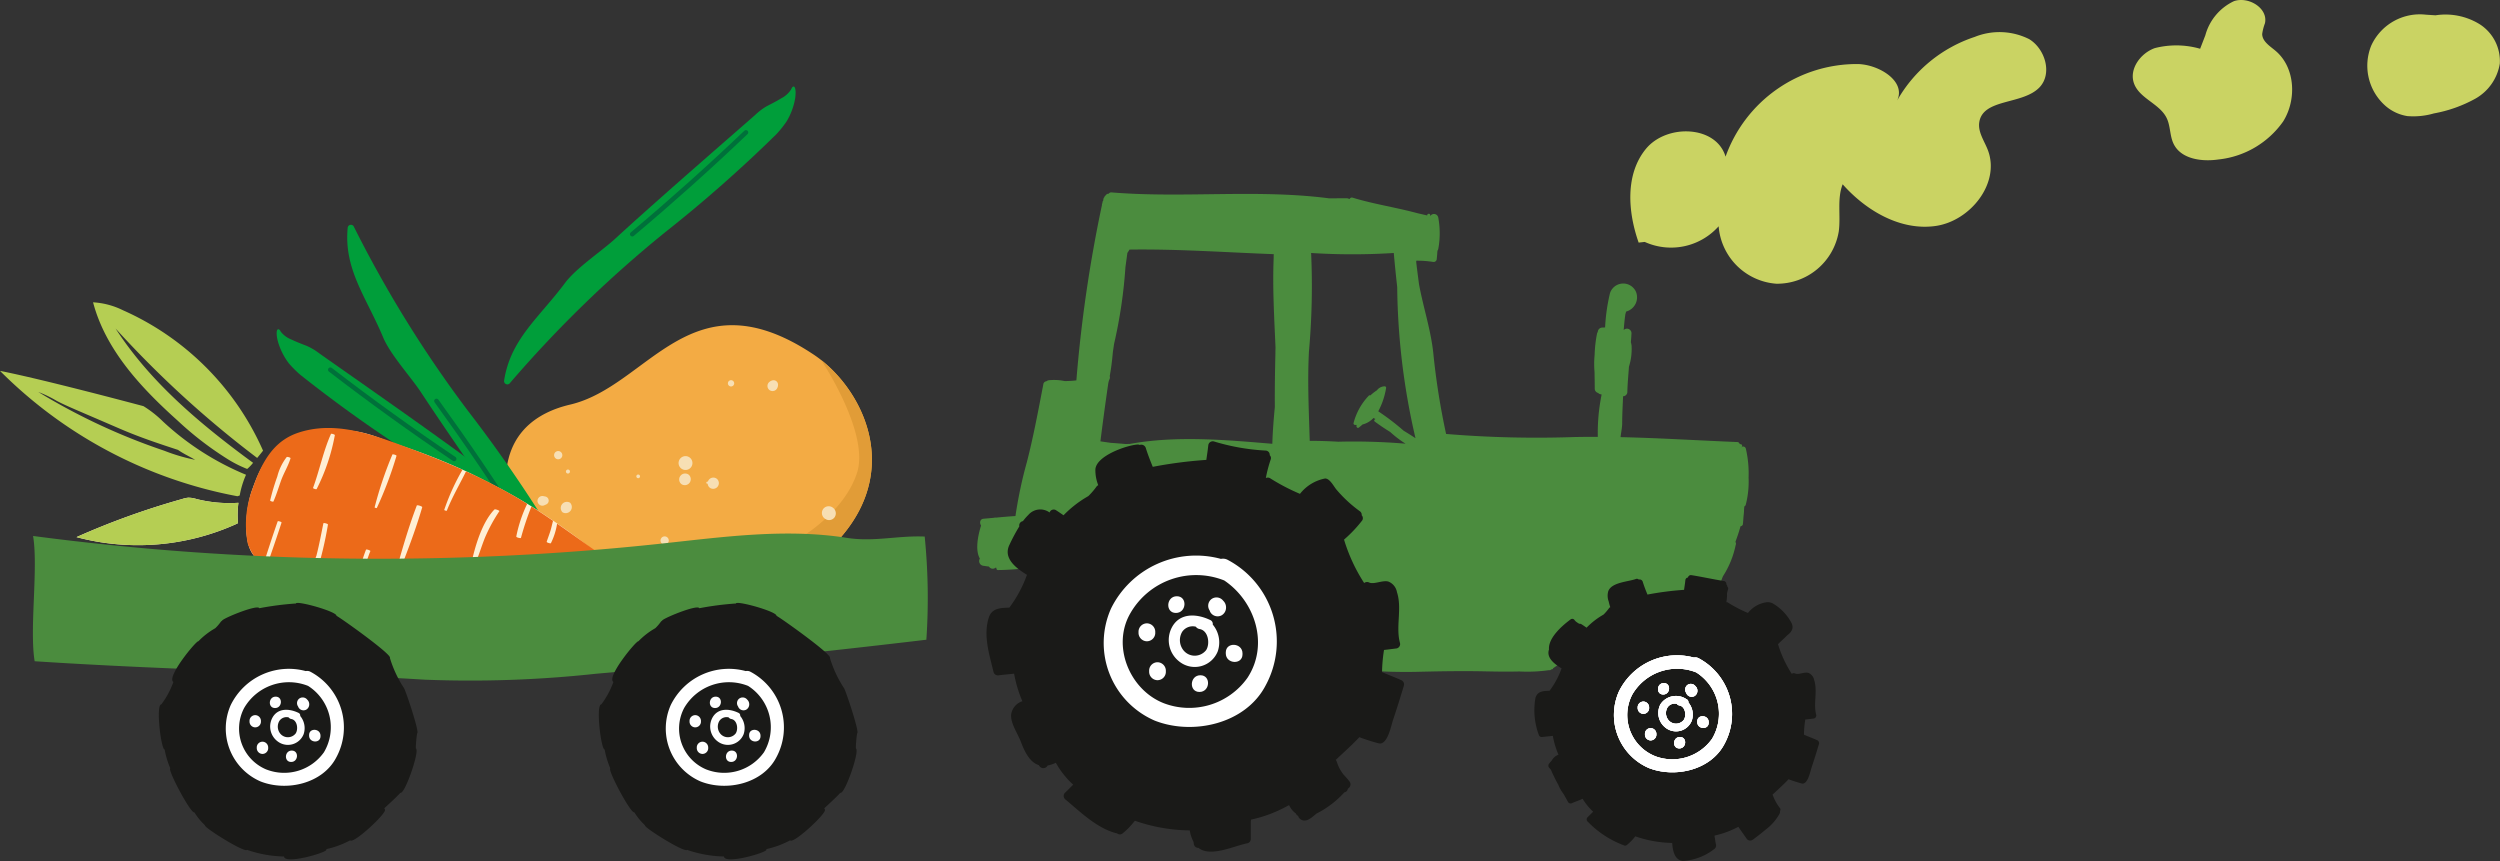 <?xml version="1.0" encoding="UTF-8"?> <svg xmlns="http://www.w3.org/2000/svg" id="Groupe_1168" data-name="Groupe 1168" width="243.978" height="84.035" viewBox="0 0 243.978 84.035"><rect x="0" y="0" width="243.978" height="84.035" fill="#333333" stroke="none"/><g id="Groupe_464" data-name="Groupe 464" transform="translate(49.36 31.736)"><path id="Tracé_958" data-name="Tracé 958" d="M6686.521-4432.569c-2.349,1.6-3.979,2.106-11.454,3.365-.133.023-.27.045-.408.065-.18.03-.362.058-.55.085-5.913.871-11.265-2.52-14.116-6.131-.086-.109-.17-.218-.252-.328a9.33,9.33,0,0,1-1.862-3.971c-.98-6.66,3.171-8.745,6.137-9.439,7.685-1.8,11.769-12.9,23.8-4.854C6692.972-4450.331,6697.95-4440.341,6686.521-4432.569Z" transform="translate(-6657.732 4456.671)" fill="#f3ab44"></path><path id="Tracé_959" data-name="Tracé 959" d="M6688.308-4451.768c.182.273,4.741,7.188,3.5,11.012-1.392,4.277-6.486,7.2-8.742,7.936-4.675,1.523-9.3,3.29-13.4,2.607a16.792,16.792,0,0,1-2.024-.469c-.139-.041-.277-.083-.414-.128a18.349,18.349,0,0,1-4.512-2.2c-.219-.146-.431-.293-.636-.443a21.091,21.091,0,0,1-3.429-3.106c-.133-.15-.251-.29-.356-.415-.318-.386-.505-.645-.56-.721a9.727,9.727,0,0,0,1.809,3.688c.081.11.166.219.251.328,2.851,3.613,8.2,7,14.117,6.132.187-.028.37-.056.549-.085.139-.021.275-.043.409-.065,7.475-1.259,9.1-1.769,11.453-3.365C6697.236-4438.49,6693.184-4447.932,6688.308-4451.768Z" transform="translate(-6657.531 4455.168)" fill="#e19c37"></path><g id="Groupe_463" data-name="Groupe 463" transform="translate(3.095 5.366)"><path id="Tracé_960" data-name="Tracé 960" d="M6687.113-4426.613a.4.4,0,0,1-.339.456.4.4,0,0,1-.455-.338.4.4,0,0,1,.338-.456A.4.4,0,0,1,6687.113-4426.613Z" transform="translate(-6674.307 4442.201)" fill="#f7dfb4"></path><path id="Tracé_961" data-name="Tracé 961" d="M6685.2-4423.49a.258.258,0,0,1-.218.292.258.258,0,0,1-.293-.218.259.259,0,0,1,.218-.292A.258.258,0,0,1,6685.2-4423.49Z" transform="translate(-6671.266 4441.207)" fill="#f7dfb4"></path><path id="Tracé_962" data-name="Tracé 962" d="M6702.056-4438.721a.4.4,0,0,1-.206.529.4.4,0,0,1-.528-.205.4.4,0,0,1,.2-.529A.4.4,0,0,1,6702.056-4438.721Z" transform="translate(-6699.667 4445.879)" fill="#f7dfb4"></path><path id="Tracé_963" data-name="Tracé 963" d="M6700.594-4436.247a.2.2,0,0,1-.1.26.2.2,0,0,1-.261-.1.2.2,0,0,1,.1-.26A.2.2,0,0,1,6700.594-4436.247Z" transform="translate(-6697.442 4445.083)" fill="#f7dfb4"></path><path id="Tracé_964" data-name="Tracé 964" d="M6690.7-4435.554a.179.179,0,0,1-.092.237.179.179,0,0,1-.237-.091.181.181,0,0,1,.091-.237A.181.181,0,0,1,6690.7-4435.554Z" transform="translate(-6680.709 4444.868)" fill="#f7dfb4"></path><path id="Tracé_965" data-name="Tracé 965" d="M6677.685-4448.775a.307.307,0,0,0-.416-.123.306.306,0,0,0-.123.415.306.306,0,0,0,.416.124A.307.307,0,0,0,6677.685-4448.775Z" transform="translate(-6658.527 4448.936)" fill="#f7dfb4"></path><g id="Groupe_455" data-name="Groupe 455" transform="translate(13.771 7.408)"><path id="Tracé_966" data-name="Tracé 966" d="M6683.238-4437.047a.676.676,0,0,0,.846-1.055.676.676,0,0,0-.846,1.055Z" transform="translate(-6682.987 4438.254)" fill="#f7dfb4"></path></g><g id="Groupe_456" data-name="Groupe 456" transform="translate(13.814 9.094)"><path id="Tracé_967" data-name="Tracé 967" d="M6683.413-4434.786a.582.582,0,0,0,.727-.908.582.582,0,0,0-.727.908Z" transform="translate(-6683.198 4435.823)" fill="#f7dfb4"></path></g><g id="Groupe_457" data-name="Groupe 457" transform="translate(16.472 9.895)"><path id="Tracé_968" data-name="Tracé 968" d="M6680.764-4434.477a.108.108,0,0,0,.135-.168.108.108,0,0,0-.135.168Z" transform="translate(-6680.724 4434.669)" fill="#f7dfb4"></path></g><g id="Groupe_458" data-name="Groupe 458" transform="translate(16.6 9.497)"><path id="Tracé_969" data-name="Tracé 969" d="M6679.462-4434.253a.555.555,0,0,0,.694-.866.555.555,0,0,0-.694.866Z" transform="translate(-6679.256 4435.244)" fill="#f7dfb4"></path></g><g id="Groupe_459" data-name="Groupe 459" transform="translate(27.759 12.306)"><path id="Tracé_970" data-name="Tracé 970" d="M6663.922-4431.019l-.042-.033a.671.671,0,0,0-.932.1.674.674,0,0,0,.1.931l.042.032a.668.668,0,0,0,.931-.1.674.674,0,0,0-.1-.931Z" transform="translate(-6662.809 4431.193)" fill="#f7dfb4"></path></g><g id="Groupe_460" data-name="Groupe 460" transform="translate(22.446 0.006)"><path id="Tracé_971" data-name="Tracé 971" d="M6671.892-4448.172a.72.72,0,0,0,.071-.371.439.439,0,0,0-.477-.382.714.714,0,0,0-.346.148.506.506,0,0,0-.021.8.506.506,0,0,0,.772-.192Z" transform="translate(-6670.936 4448.927)" fill="#f7dfb4"></path></g><g id="Groupe_461" data-name="Groupe 461" transform="translate(2.216 11.828)"><path id="Tracé_972" data-name="Tracé 972" d="M6700.1-4430.82a.6.6,0,0,0,.744-.929.6.6,0,0,0-.744.929Z" transform="translate(-6699.878 4431.882)" fill="#f7dfb4"></path></g><g id="Groupe_462" data-name="Groupe 462" transform="translate(0 11.301)"><path id="Tracé_973" data-name="Tracé 973" d="M6703.847-4431.724l.2-.088a.409.409,0,0,0-.086-.78l-.214-.042a.478.478,0,0,0-.54.52.478.478,0,0,0,.64.391Z" transform="translate(-6703.205 4432.642)" fill="#f7dfb4"></path></g></g></g><g id="Groupe_472" data-name="Groupe 472" transform="translate(3.211)"><g id="Groupe_465" data-name="Groupe 465" transform="translate(23.79 32.128)"><path id="Tracé_974" data-name="Tracé 974" d="M6698.663-4451.672a133.938,133.938,0,0,0,11.807,8.371,116.705,116.705,0,0,1,16.68,13.082.317.317,0,0,0,.5-.324c-1.04-3.972-4.031-5.735-6.924-8.86-1.248-1.348-3.877-2.7-5.314-3.769-4.9-3.634-14.633-10.38-14.927-10.616a6.179,6.179,0,0,0-1.146-.679c-.853-.329-1.13-.448-1.517-.628a2.458,2.458,0,0,1-1.038-.758c-.25-.5-.586-.281-.3.9a6.472,6.472,0,0,0,1.079,2.176A10.93,10.93,0,0,0,6698.663-4451.672Z" transform="translate(-6696.376 4456.106)" fill="#009e3a"></path><path id="Tracé_975" data-name="Tracé 975" d="M6728.589-4441.7q-6.182-4.162-12.08-8.7" transform="translate(-6711.271 4454.357)" fill="none" stroke="#00703a" stroke-linecap="round" stroke-linejoin="round" stroke-width="0.452"></path></g><g id="Groupe_466" data-name="Groupe 466" transform="translate(30.672 21.937)"><path id="Tracé_976" data-name="Tracé 976" d="M6721.371-4440.713a133.8,133.8,0,0,0-8.209-11.918A116.543,116.543,0,0,1,6702-4470.651a.318.318,0,0,0-.582.133c-.389,4.088,1.813,6.771,3.456,10.7.708,1.7,2.711,3.871,3.695,5.366,3.35,5.1,10.172,14.779,10.368,15.1a6.063,6.063,0,0,0,.841,1.031c.688.6.909.81,1.209,1.111a2.478,2.478,0,0,1,.714,1.068c.062.555.455.466.587-.738a6.5,6.5,0,0,0-.265-2.415A10.741,10.741,0,0,0,6721.371-4440.713Z" transform="translate(-6701.369 4470.798)" fill="#009e3a"></path><path id="Tracé_977" data-name="Tracé 977" d="M6706.95-4446.009q4.373,6.034,8.354,12.322" transform="translate(-6698.236 4463.204)" fill="none" stroke="#00703a" stroke-linecap="round" stroke-linejoin="round" stroke-width="0.452"></path></g><g id="Groupe_467" data-name="Groupe 467" transform="translate(45.977 8.448)"><path id="Tracé_978" data-name="Tracé 978" d="M6695.067-4485.61a134.1,134.1,0,0,1-10.854,9.572,116.61,116.61,0,0,0-15.2,14.774.318.318,0,0,1-.532-.271c.615-4.06,3.4-6.129,5.947-9.543,1.1-1.473,3.57-3.1,4.887-4.31,4.487-4.132,13.453-11.87,13.721-12.135a6.087,6.087,0,0,1,1.067-.8c.814-.416,1.077-.563,1.442-.784a2.476,2.476,0,0,0,.952-.864c.195-.523.555-.341.392.86a6.462,6.462,0,0,1-.844,2.276A10.717,10.717,0,0,1,6695.067-4485.61Z" transform="translate(-6668.474 4490.245)" fill="#009e3a"></path><path id="Tracé_979" data-name="Tracé 979" d="M6675.456-4473.866q5.708-4.793,11.093-9.928" transform="translate(-6662.94 4488.269)" fill="none" stroke="#00703a" stroke-linecap="round" stroke-linejoin="round" stroke-width="0.452"></path></g><g id="Groupe_471" data-name="Groupe 471" transform="translate(4.256 29.501)"><path id="Tracé_980" data-name="Tracé 980" d="M6693.927-4436c.975-2.714,1.792-4.43,5.716-5.482,4.017-1.078,6.361.243,7.9.795a60.952,60.952,0,0,1,7.545,2.921c1.415.7,3.711,1.834,5.712,3.052,1.339.815,3.054,1.989,4.569,3.09,4.033,2.933,4.346,4.268,4.346,4.268a43.661,43.661,0,0,1-5.88,1.468c-1.352.057-6.224.149-8.178.138s-6.92.192-9.227.021-9.5.021-12.422-4.073C6692.971-4431.245,6693.409-4434.554,6693.927-4436Z" transform="translate(-6676.811 4454.377)" fill="#ffefd4"></path><path id="Tracé_981" data-name="Tracé 981" d="M6703.216-4441.336c1.075.343,2.128.743,3.147,1.118,1.751.649,3.46,1.333,5.135,2.083a21.81,21.81,0,0,0-1.782,3.917c-.013.041.234.121.253.077.525-1.331,1.25-2.558,1.875-3.836a53.368,53.368,0,0,1,5.594,2.939l.375.23a13.142,13.142,0,0,0-1.065,3.188c-.013.1.443.2.456.137a26.958,26.958,0,0,1,1.025-3.064c.712.452,1.411.921,2.107,1.4-.089.308-.15.625-.243.934-.114.374-.258.738-.378,1.11-.022.069.389.2.415.129a6.455,6.455,0,0,0,.6-1.9c1.588,1.1,3.151,2.247,4.743,3.342.873.6,1.755,1.181,2.654,1.734a2.284,2.284,0,0,0,.534.157c.573.551-.55,1.03-1.16,1.257a8.375,8.375,0,0,1-2.344.391c-.159.011-.317.019-.478.024-1.278.045-2.551-.068-3.833-.01l-.239.008c.094-.928.477-1.809.578-2.741.013-.11-.473-.2-.478-.146-.128.977-.5,1.919-.534,2.9q-2,.082-4.013.128a9.407,9.407,0,0,0,.771-2.877c0-.11-.439-.178-.442-.135a12.078,12.078,0,0,1-.751,3.022q-3.133.066-6.265.059a5.735,5.735,0,0,0,.405-1.322,15.264,15.264,0,0,0,.435-2.167c.014-.1-.421-.185-.427-.133-.088.666-.236,1.323-.373,1.98a14.3,14.3,0,0,0-.442,1.641q-2.818-.009-5.631-.062c-1.257-.025-2.517-.072-3.764-.22a21.321,21.321,0,0,1-4.722-.969,8.544,8.544,0,0,1-2.47-1.349,5.294,5.294,0,0,1-1.948-2.578,9.879,9.879,0,0,1,.4-5.155c.184-.473.337-.966.538-1.435.854-1.993,1.951-3.531,3.989-4.216C6698.065-4442.617,6700.7-4442.136,6703.216-4441.336Zm-10.168,6.3c.291-.662.5-1.353.742-2.036.263-.739.708-1.441.928-2.182.021-.068-.327-.169-.378-.115a5.121,5.121,0,0,0-.913,1.888,21.1,21.1,0,0,0-.7,2.348C6692.719-4435.076,6693.024-4434.98,6693.048-4435.036Zm-.666,6.345c.5-1.424.994-2.851,1.459-4.289.019-.063-.357-.184-.379-.116-.5,1.428-.963,2.861-1.421,4.3C6692.023-4428.739,6692.362-4428.63,6692.382-4428.691Zm4.748.952h0a.027.027,0,0,0,.026-.012s0-.012,0-.02a34.905,34.905,0,0,0,1.211-5.006c.021-.09-.428-.2-.443-.133-.217,1.053-.411,2.118-.681,3.16a5.943,5.943,0,0,0-.387,1.909C6696.871-4427.766,6697.073-4427.734,6697.129-4427.74Zm5.379-2.456c.025-.061-.4-.212-.428-.132-.542,1.379-.811,2.828-1.233,4.242-.016.051.272.14.291.091C6701.623-4427.387,6701.958-4428.828,6702.509-4430.2Zm9.8,1.5c-.009.052.255.135.279.086.438-.929.719-1.933,1.1-2.888a15.7,15.7,0,0,1,1.413-2.6c.028-.043-.409-.235-.492-.151C6713.347-4432.943,6712.657-4430.447,6712.3-4428.695Zm-5.272-5.942c-.644,1.682-1.181,3.438-1.676,5.169-.022.075.4.208.428.132.648-1.682,1.277-3.407,1.779-5.139C6707.587-4434.565,6707.066-4434.73,6707.032-4434.637Zm-2.381-4.979a36.573,36.573,0,0,0-1.733,5.149c-.007.038.2.1.215.065a37.076,37.076,0,0,0,1.921-5.091C6705.075-4439.561,6704.679-4439.687,6704.65-4439.616Zm-5.994-2.009c-.745,1.659-1.117,3.55-1.749,5.265-.02.053.315.174.354.108a19.228,19.228,0,0,0,1.773-5.257C6699.051-4441.577,6698.688-4441.691,6698.656-4441.625Z" transform="translate(-6673.83 4454.476)" fill="#ec6a19"></path><g id="Groupe_468" data-name="Groupe 468" transform="translate(0 19.067)"><path id="Tracé_982" data-name="Tracé 982" d="M6762.578-4429.892a23.289,23.289,0,0,1-15.718,1.336,75.339,75.339,0,0,1,10.317-3.717,2.444,2.444,0,0,1,.6-.13,2.673,2.673,0,0,1,.775.127,13.131,13.131,0,0,0,4.109.372,9.633,9.633,0,0,0-.046,1.956Z" transform="translate(-6746.86 4432.405)" fill="#ffefd4"></path></g><g id="Groupe_470" data-name="Groupe 470"><path id="Tracé_983" data-name="Tracé 983" d="M6762.578-4429.892a23.289,23.289,0,0,1-15.718,1.336,75.339,75.339,0,0,1,10.317-3.717,2.444,2.444,0,0,1,.6-.13,2.673,2.673,0,0,1,.775.127,13.131,13.131,0,0,0,4.109.372,9.633,9.633,0,0,0-.046,1.956Z" transform="translate(-6746.86 4451.472)" fill="#b5ce53"></path><g id="Groupe_469" data-name="Groupe 469" transform="translate(1.615)"><path id="Tracé_984" data-name="Tracé 984" d="M6751.677-4448.324a31.636,31.636,0,0,0,4.672,3.617,11.622,11.622,0,0,0,2.088,1.077,3.954,3.954,0,0,0,.577-.6c-5.078-3.717-10.011-7.826-13.423-13.11a100.744,100.744,0,0,0,13.822,12.636c.312-.376.574-.707.573-.711a26.825,26.825,0,0,0-13.68-13.707,7.524,7.524,0,0,0-2.908-.771C6744.623-4455.24,6748.093-4451.537,6751.677-4448.324Z" transform="translate(-6743.397 4459.895)" fill="#b5ce53"></path></g></g></g><path id="Tracé_985" data-name="Tracé 985" d="M6736.907-4427.064a60.218,60.218,0,0,1,.163,10.067q-16.107,1.922-32.271,3.324a113.323,113.323,0,0,1-16.677.576c-12.319-.753-25.024-.942-38.074-1.8-.522-3.134.367-9.091-.155-12.225a257.675,257.675,0,0,0,61.3.747c6.029-.648,12.135-1.509,18.125-.561C6731.957-4426.521,6734.238-4427.176,6736.907-4427.064Z" transform="translate(-6649.876 4479.428)" fill="#4b8c3e"></path><path id="Tracé_986" data-name="Tracé 986" d="M6609.39-4444.9a.29.29,0,0,1-.149.2c-.009.117-.02.234-.028.352a4.4,4.4,0,0,1-.041.527l-.032.389a.3.3,0,0,1,0,.042q-.016.193-.035.384a.234.234,0,0,1-.232.232c-.143.517-.313,1.023-.5,1.526a.357.357,0,0,1,.02.333,8.951,8.951,0,0,1-1.241,3.035c-.03.071-.057.145-.088.215q-.173.5-.356,1a.138.138,0,0,1-.151.094c-.056.114-.109.23-.168.344a.121.121,0,0,1-.187.041,4.9,4.9,0,0,1-1.688.684c-.137.066-.277.128-.417.189a25.736,25.736,0,0,1-2.777,1.513.406.406,0,0,1-.42-.032,19.124,19.124,0,0,1-2.622.985c-.263.143-.527.285-.791.426a.4.4,0,0,1-.2.536c-1.094.52-2.236.924-3.327,1.444a.457.457,0,0,1-.419.616c-.49.011-.98,0-1.468-.028a.453.453,0,0,1-.557.512c-.074-.02-.149-.035-.225-.053-.239.16-.479.319-.712.485a.12.12,0,0,1-.11.1l-.046,0-.089.063a.145.145,0,0,1-.137.018,15.059,15.059,0,0,1-2.91.131c-1.1.026-2.2.012-3.3-.011-2.213-.047-4.406-.012-6.617.044a52.005,52.005,0,0,1-6.488-.26h-.028l-.021,0c-2.095-.211-4.18-.53-6.242-.924-1-.192-1.991-.41-2.979-.644a5.416,5.416,0,0,1-2.369-.931,4.56,4.56,0,0,1-1.019-1.432,11.235,11.235,0,0,0-1.521-2.33,10.649,10.649,0,0,0-4.93-2.781,20.154,20.154,0,0,0-6.772-.709c-1.64.07-3.709.619-5.277-.131-.008,0-.015,0-.022,0-.114,0-.231,0-.351.011h0c-.985.108-1.969.194-2.96.2a.143.143,0,0,1-.134-.115c-.008-.039-.011-.076-.017-.114a.468.468,0,0,1-.056-.011.432.432,0,0,1-.658-.1c-.188-.023-.376-.048-.563-.079a.46.46,0,0,1-.325-.7c-.489-.834-.172-2.3.117-3.228-.166-.246-.121-.63.246-.661.331-.027.661-.059.99-.09a.588.588,0,0,1,.129-.019h.1c.63-.059,1.26-.115,1.891-.153a42.487,42.487,0,0,1,1.119-5.281c.641-2.5,1.112-5.04,1.6-7.572a.334.334,0,0,1,.31-.3.4.4,0,0,1,.219-.1,4.968,4.968,0,0,1,1.551.08,9.991,9.991,0,0,0,1.146-.067,134.953,134.953,0,0,1,2.5-17.134c0-.022-.007-.044-.011-.066s.026-.037.036-.059c.016-.071.026-.143.042-.213.006-.025.032-.024.043-.046.011-.061.021-.122.03-.183a.286.286,0,0,1,.08-.16v0a.385.385,0,0,1,.159-.21.265.265,0,0,1,.268-.14.311.311,0,0,1,.286-.134c7.05.581,14.2-.334,21.222.578.557,0,1.112-.005,1.669-.006h.105a.119.119,0,0,1,.083.031c.055.008.11.023.166.032a.223.223,0,0,1,.282-.121c2.067.631,4.212.945,6.295,1.508.329.076.657.153.987.228v-.029c0-.163.272-.185.287-.02,0,.035,0,.071.009.106a.425.425,0,0,1,.778.139,8.446,8.446,0,0,1,.009,3.034.571.571,0,0,1-.09.223q-.026.424-.073.846a.3.3,0,0,1-.354.234,9.873,9.873,0,0,0-1.641-.117c0,.078,0,.158.009.235.082.684.17,1.367.26,2.05.41,2.24,1.147,4.428,1.393,6.7a70.255,70.255,0,0,0,1.252,7.922,107.252,107.252,0,0,0,12.577.3c.744-.015,1.486-.018,2.229-.014a18.76,18.76,0,0,1,.374-4.138,1.7,1.7,0,0,1-.172-.039.4.4,0,0,1-.172-.113.425.425,0,0,1-.329-.425c0-.534-.013-1.082-.021-1.635a9,9,0,0,1,.011-1.669,12.172,12.172,0,0,1,.231-2.048.433.433,0,0,1,.077-.172l0-.021a.45.45,0,0,1,.458-.409q.127-.007.255-.007a17.97,17.97,0,0,1,.477-3.352,1.36,1.36,0,0,1,2.537-.127,1.437,1.437,0,0,1-.963,1.925.173.173,0,0,1-.008.032c-.025.079-.046.16-.068.239-.073.508-.122,1.021-.16,1.533a.443.443,0,0,1,.76.315c-.013.289-.036.581-.061.873a2.42,2.42,0,0,1,.069.328,5.755,5.755,0,0,1-.256,2.061c-.055.826-.142,1.654-.156,2.484a.425.425,0,0,1-.417.4c-.034.873-.086,1.748-.087,2.622,0,.451-.113.912-.159,1.368,3.81.084,7.609.326,11.429.48a.128.128,0,0,1,.128.107.153.153,0,0,1,.054.033.079.079,0,0,1,.015.018.113.113,0,0,1,.02.028c0,.008.011.013.014.021l.035,0c.185-.024.243.259.057.284h0l0,.034a.278.278,0,0,1,.475.119,10.7,10.7,0,0,1,.267,2.825A9.013,9.013,0,0,1,6609.39-4444.9Zm-42.561-6.205c.93,0,1.857.031,2.785.085a60.273,60.273,0,0,1,6.57.194,10.181,10.181,0,0,1-1.5-1.143q-.775-.475-1.508-1.017c-.111-.083-.032-.221.075-.243l-.017-.012c-.062-.032-.126-.062-.189-.091a2.122,2.122,0,0,1-1.057.628c-.122.106-.246.211-.373.311a.147.147,0,0,1-.224-.114c0-.049.007-.1.01-.147-.062,0-.12,0-.183-.009a.145.145,0,0,1-.113-.17,6.052,6.052,0,0,1,1.48-2.671.138.138,0,0,1,.162-.033,4.466,4.466,0,0,1,.639-.5.966.966,0,0,1,.745-.388.083.083,0,0,1,.013,0,.111.111,0,0,1,.05.01l.009,0a.164.164,0,0,1,.036.026.133.133,0,0,1,.043.129,7.227,7.227,0,0,1-.765,2.273,23.586,23.586,0,0,1,2.479,1.895c.392.236.777.477,1.156.732a67.623,67.623,0,0,1-1.786-14.756q-.187-1.661-.336-3.321a64.052,64.052,0,0,1-8.065,0,71.945,71.945,0,0,1-.213,9.621C6566.6-4456.9,6566.743-4454.006,6566.829-4451.106Zm-19.447.193q.727.05,1.453.116c.142,0,.284-.006.427-.006,4.566-.829,9.3-.4,13.917-.015.036-1.2.131-2.4.245-3.6-.014-1.718.014-3.437.054-5.158,0-.213.008-.428.012-.642-.123-2.9-.3-5.807-.18-8.712,0-.132,0-.264.008-.394-4.692-.175-9.381-.514-14.078-.447-.066.113-.136.222-.208.33-.062.455-.122.911-.187,1.365a47.437,47.437,0,0,1-1.109,7.505c-.039.262-.077.523-.117.785-.069.791-.163,1.579-.308,2.363a.394.394,0,0,1-.01.276c-.027.063-.054.126-.08.19-.009.037-.014.075-.021.112a.384.384,0,0,1-.023.064c-.275,1.906-.538,3.814-.775,5.725C6546.728-4451.008,6547.055-4450.959,6547.382-4450.914Z" transform="translate(-6442.222 4494.127)" fill="#4b8c3e"></path><path id="Tracé_987" data-name="Tracé 987" d="M6684.836-4403.4a10.007,10.007,0,0,1,.13-1.475c.278-.029-1.233-4.528-1.321-4.462a11.319,11.319,0,0,1-1.341-2.894c.279-.3-5.13-4.138-5.209-4.1.072-.419-3.917-1.529-3.965-1.208l-.038,0a29.65,29.65,0,0,0-3.531.459c-.168-.414-3.7,1.046-3.633,1.225a.29.29,0,0,0-.124.1,4.718,4.718,0,0,1-.536.622,7.36,7.36,0,0,0-1.653,1.279c-.164-.116-3.176,3.522-2.435,3.974-.008.015-.016.03-.023.047A8.213,8.213,0,0,1,6660-4407.7c-.571.023-.024,4.44.319,4.405a8.542,8.542,0,0,0,.551,1.834c-.291.133,2.011,4.468,2.351,4.3a6.106,6.106,0,0,0,1.035,1.263c-.179.171,3.874,2.714,4.11,2.4a11.571,11.571,0,0,0,3.6.646c.06.815,4.189-.384,4.135-.656,0-.012,0-.025.006-.037s0-.018,0-.028a8.928,8.928,0,0,0,2.319-.858c.266.408,3.5-2.558,3.4-2.982a.292.292,0,0,0-.076-.138c.529-.5,1.079-.982,1.575-1.517C6683.758-4398.895,6685.256-4403.211,6684.836-4403.4Z" transform="translate(-6604.524 4476.437)" fill="#1a1a18"></path><path id="Tracé_988" data-name="Tracé 988" d="M6746.743-4403.4a10.142,10.142,0,0,1,.131-1.475c.278-.029-1.233-4.528-1.321-4.462a11.319,11.319,0,0,1-1.341-2.894c.279-.3-5.131-4.138-5.209-4.1.072-.419-3.917-1.529-3.964-1.208l-.04,0a29.676,29.676,0,0,0-3.531.459c-.167-.414-3.7,1.046-3.632,1.225a.287.287,0,0,0-.124.1,4.784,4.784,0,0,1-.535.622,7.357,7.357,0,0,0-1.655,1.279c-.164-.116-3.176,3.522-2.434,3.974-.008.015-.016.03-.023.047a8.243,8.243,0,0,1-1.155,2.134c-.572.023-.023,4.44.319,4.405a8.46,8.46,0,0,0,.551,1.834c-.291.133,2.011,4.468,2.352,4.3a6.07,6.07,0,0,0,1.034,1.263c-.18.171,3.874,2.714,4.11,2.4a11.566,11.566,0,0,0,3.6.646c.061.815,4.189-.384,4.136-.656,0-.012,0-.025.005-.037s0-.018,0-.028a8.934,8.934,0,0,0,2.32-.858c.266.408,3.5-2.558,3.4-2.982a.283.283,0,0,0-.075-.138c.529-.5,1.078-.982,1.575-1.517C6745.666-4398.895,6747.163-4403.211,6746.743-4403.4Z" transform="translate(-6709.373 4476.437)" fill="#1a1a18"></path><path id="Tracé_989" data-name="Tracé 989" d="M6493.323-4477.363c-1.063-3.015-1.322-6.669.705-9.141s6.875-2.311,7.776.756a13.611,13.611,0,0,1,12.923-9.04c2.077.058,4.715,1.689,3.82,3.563a13.607,13.607,0,0,1,7.57-6.21,6.466,6.466,0,0,1,5.324.219c1.562.959,2.269,3.362,1.01,4.694-1.639,1.734-5.536,1.064-5.888,3.423-.142.942.487,1.8.833,2.691,1.248,3.218-1.685,6.941-5.1,7.424s-6.776-1.485-9.064-4.069c-.564,1.443-.172,3.074-.381,4.61a6.1,6.1,0,0,1-6.095,5.094,6.1,6.1,0,0,1-5.627-5.606,6.221,6.221,0,0,1-7.214,1.526" transform="translate(-6336.616 4501.038)" fill="#cad363"></path><path id="Tracé_990" data-name="Tracé 990" d="M6464.984-4498.983a5.166,5.166,0,0,1,2.8-3.332c1.424-.479,3.341.694,3.017,2.161a4.824,4.824,0,0,0-.27,1.048c.008.721.742,1.171,1.294,1.634,1.936,1.623,2.092,4.762.753,6.9a8.859,8.859,0,0,1-6.333,3.713c-1.635.236-3.643-.044-4.361-1.531-.378-.782-.295-1.726-.673-2.508-.68-1.409-2.638-1.9-3.183-3.365-.521-1.4.622-2.971,2.029-3.468a8.464,8.464,0,0,1,4.418.065" transform="translate(-6252.972 4502.424)" fill="#cad363"></path><path id="Tracé_991" data-name="Tracé 991" d="M6435.327-4500.316a6.35,6.35,0,0,1,4.324.88,4.267,4.267,0,0,1,1.95,3.824,4.8,4.8,0,0,1-2.382,3.428,13.226,13.226,0,0,1-4.057,1.443,7.134,7.134,0,0,1-2.593.26,4.278,4.278,0,0,1-2.059-.938,5.218,5.218,0,0,1-1.454-5.95,5.218,5.218,0,0,1,5.335-3.008" transform="translate(-6200.851 4501.81)" fill="#cad363"></path></g><path id="Tracé_992" data-name="Tracé 992" d="M6769.192-4438.085l-.222.075a44.21,44.21,0,0,1-23.172-12.235c4.11.807,12.95,3.164,14,3.442a10.7,10.7,0,0,1,1.886,1.482,27.081,27.081,0,0,0,8.124,5.215A8.713,8.713,0,0,0,6769.192-4438.085Zm-6.026-4.45c-2.03-.663-3.755-1.241-5.716-2.085q-2.039-.88-4.079-1.757c-.688-.3-1.376-.592-2.038-.942a11.651,11.651,0,0,0-1.8-.868,61.03,61.03,0,0,0,12.3,5.737,17.638,17.638,0,0,0,3.007.885C6764.263-4441.912,6763.762-4442.12,6763.167-4442.535Z" transform="translate(-6745.798 4486.439)" fill="#b5ce53"></path><g id="Groupe_481" data-name="Groupe 481" transform="translate(22.024 65.282)"><g id="Groupe_473" data-name="Groupe 473"><path id="Tracé_993" data-name="Tracé 993" d="M6732.539-4404.8a6.314,6.314,0,0,1,7.317-3.3.658.658,0,0,1,.447.062,6.147,6.147,0,0,1,2.521,8.384c-1.34,2.554-4.845,3.324-7.377,2.326A5.634,5.634,0,0,1,6732.539-4404.8Zm3.5,6.313a4.758,4.758,0,0,0,5.589-1.69,4.778,4.778,0,0,0-1.55-6.479,5.053,5.053,0,0,0-6.241,2.167A4.322,4.322,0,0,0,6736.035-4398.485Z" transform="translate(-6732.039 4408.31)" fill="#fff"></path></g><g id="Groupe_474" data-name="Groupe 474" transform="translate(4.344 3.989)"><path id="Tracé_994" data-name="Tracé 994" d="M6737.759-4401.767c.527-.993,1.657-.921,2.544-.5a.284.284,0,0,1,.18.309,1.845,1.845,0,0,1,.335,1.778,1.649,1.649,0,0,1-2.528.711A1.809,1.809,0,0,1,6737.759-4401.767Zm.789,1.544a.962.962,0,0,0,1.5-.039c.269-.427.143-1.3-.436-1.4a.387.387,0,0,1-.254-.157.848.848,0,0,0-.9.333A1.085,1.085,0,0,0,6738.547-4400.223Z" transform="translate(-6737.554 4402.559)" fill="#fff"></path></g><g id="Groupe_475" data-name="Groupe 475" transform="translate(6.965 2.783)"><path id="Tracé_995" data-name="Tracé 995" d="M6737.016-4403.378a.323.323,0,0,0,.012.03.563.563,0,0,0,.748.252.592.592,0,0,0,.312-.536.6.6,0,0,0-.2-.452.259.259,0,0,0-.022-.029.563.563,0,0,0-.788-.045.565.565,0,0,0-.088.727A.429.429,0,0,1,6737.016-4403.378Z" transform="translate(-6736.898 4404.297)" fill="#fff"></path></g><g id="Groupe_476" data-name="Groupe 476" transform="translate(4.308 2.704)"><path id="Tracé_996" data-name="Tracé 996" d="M6741.456-4404.411c.722,0,.655,1.114-.062,1.114S6740.739-4404.411,6741.456-4404.411Z" transform="translate(-6740.885 4404.411)" fill="#fff"></path></g><g id="Groupe_477" data-name="Groupe 477" transform="translate(2.327 4.509)"><path id="Tracé_997" data-name="Tracé 997" d="M6744.281-4401.807a.567.567,0,0,1,.525.588v.078a.561.561,0,0,1-.589.526.566.566,0,0,1-.525-.588v-.078A.561.561,0,0,1,6744.281-4401.807Z" transform="translate(-6743.692 4401.808)" fill="#fff"></path></g><g id="Groupe_478" data-name="Groupe 478" transform="translate(3.034 7.101)"><path id="Tracé_998" data-name="Tracé 998" d="M6743.261-4398.071a.566.566,0,0,1,.525.588v.078a.561.561,0,0,1-.588.526.568.568,0,0,1-.526-.589v-.078A.561.561,0,0,1,6743.261-4398.071Z" transform="translate(-6742.672 4398.072)" fill="#fff"></path></g><g id="Groupe_479" data-name="Groupe 479" transform="translate(5.879 7.966)"><path id="Tracé_999" data-name="Tracé 999" d="M6739.191-4396.825c.721,0,.655,1.113-.062,1.113S6738.475-4396.825,6739.191-4396.825Z" transform="translate(-6738.62 4396.825)" fill="#fff"></path></g><g id="Groupe_480" data-name="Groupe 480" transform="translate(8.14 5.941)"><path id="Tracé_1000" data-name="Tracé 1000" d="M6736.426-4399.173v.06c0,.721-1.114.653-1.114-.063v-.059C6735.312-4399.957,6736.426-4399.89,6736.426-4399.173Z" transform="translate(-6735.312 4399.745)" fill="#fff"></path></g></g><g id="Groupe_490" data-name="Groupe 490" transform="translate(64.965 65.282)"><g id="Groupe_482" data-name="Groupe 482"><path id="Tracé_1001" data-name="Tracé 1001" d="M6670.632-4404.8a6.313,6.313,0,0,1,7.316-3.3.661.661,0,0,1,.448.062,6.148,6.148,0,0,1,2.521,8.384c-1.342,2.554-4.846,3.324-7.378,2.326A5.632,5.632,0,0,1,6670.632-4404.8Zm3.5,6.313a4.759,4.759,0,0,0,5.589-1.69,4.78,4.78,0,0,0-1.551-6.479,5.053,5.053,0,0,0-6.241,2.167A4.321,4.321,0,0,0,6674.129-4398.485Z" transform="translate(-6670.131 4408.31)" fill="#fff"></path></g><g id="Groupe_483" data-name="Groupe 483" transform="translate(4.344 3.989)"><path id="Tracé_1002" data-name="Tracé 1002" d="M6675.852-4401.767c.529-.993,1.658-.921,2.544-.5a.284.284,0,0,1,.179.309,1.846,1.846,0,0,1,.335,1.778,1.648,1.648,0,0,1-2.527.711A1.809,1.809,0,0,1,6675.852-4401.767Zm.789,1.544a.962.962,0,0,0,1.5-.039c.269-.427.143-1.3-.436-1.4a.388.388,0,0,1-.254-.157.847.847,0,0,0-.9.333A1.083,1.083,0,0,0,6676.641-4400.223Z" transform="translate(-6675.647 4402.559)" fill="#fff"></path></g><g id="Groupe_484" data-name="Groupe 484" transform="translate(6.965 2.783)"><path id="Tracé_1003" data-name="Tracé 1003" d="M6675.107-4403.378c0,.01.007.021.012.03a.563.563,0,0,0,.748.252.593.593,0,0,0,.312-.536.6.6,0,0,0-.2-.452c-.008-.01-.014-.021-.023-.029a.563.563,0,0,0-.788-.045.562.562,0,0,0-.088.727A.42.42,0,0,1,6675.107-4403.378Z" transform="translate(-6674.99 4404.297)" fill="#fff"></path></g><g id="Groupe_485" data-name="Groupe 485" transform="translate(4.308 2.704)"><path id="Tracé_1004" data-name="Tracé 1004" d="M6679.549-4404.411c.721,0,.654,1.114-.063,1.114S6678.831-4404.411,6679.549-4404.411Z" transform="translate(-6678.977 4404.411)" fill="#fff"></path></g><g id="Groupe_486" data-name="Groupe 486" transform="translate(2.328 4.509)"><path id="Tracé_1005" data-name="Tracé 1005" d="M6682.372-4401.807a.567.567,0,0,1,.526.588v.078a.561.561,0,0,1-.588.526.566.566,0,0,1-.526-.588v-.078A.561.561,0,0,1,6682.372-4401.807Z" transform="translate(-6681.784 4401.808)" fill="#fff"></path></g><g id="Groupe_487" data-name="Groupe 487" transform="translate(3.035 7.101)"><path id="Tracé_1006" data-name="Tracé 1006" d="M6681.354-4398.071a.567.567,0,0,1,.526.588v.078a.561.561,0,0,1-.588.526.567.567,0,0,1-.526-.589v-.078A.561.561,0,0,1,6681.354-4398.071Z" transform="translate(-6680.766 4398.072)" fill="#fff"></path></g><g id="Groupe_488" data-name="Groupe 488" transform="translate(5.879 7.966)"><path id="Tracé_1007" data-name="Tracé 1007" d="M6677.284-4396.825c.721,0,.655,1.113-.062,1.113S6676.567-4396.825,6677.284-4396.825Z" transform="translate(-6676.712 4396.825)" fill="#fff"></path></g><g id="Groupe_489" data-name="Groupe 489" transform="translate(8.14 5.941)"><path id="Tracé_1008" data-name="Tracé 1008" d="M6674.52-4399.173v.06c0,.721-1.114.653-1.114-.063v-.059C6673.405-4399.957,6674.52-4399.89,6674.52-4399.173Z" transform="translate(-6673.405 4399.745)" fill="#fff"></path></g></g><path id="Tracé_1009" data-name="Tracé 1009" d="M6551.57-4402.748c-.13.388-.309,1.369-.746,1.565a.291.291,0,0,1-.088.024h-.047a.285.285,0,0,1-.086-.011,12.437,12.437,0,0,1-1.286-.413c-.5.535-1.046,1.015-1.575,1.517a.293.293,0,0,1,.076.14,4.479,4.479,0,0,0,.664,1.166.239.239,0,0,1,0,.277.449.449,0,0,1-.059.295,4.9,4.9,0,0,1-1.366,1.539c-.381.329-.787.635-1.191.938a.437.437,0,0,1-.613-.033c-.275-.4-.567-.792-.834-1.2a8.944,8.944,0,0,1-2.319.858c0,.01,0,.019,0,.028a.37.37,0,0,0-.006.038c.054.27.072.547.143.819a.44.44,0,0,1-.232.475,5.5,5.5,0,0,1-2.993,1.117c-.809-.087-.992-.941-1.053-1.757a11.586,11.586,0,0,1-3.6-.646,4.953,4.953,0,0,1-.811.839.287.287,0,0,1-.377,0,.294.294,0,0,1-.049-.007,9.528,9.528,0,0,1-3.375-2.236.3.3,0,0,1-.037-.47c.188-.17.357-.357.536-.528a6.081,6.081,0,0,1-1.032-1.263c-.342.167-.708.279-1.072.443a.294.294,0,0,1-.344-.122c-.141-.264-.288-.524-.436-.784a3.654,3.654,0,0,1-.513-.9,13.923,13.923,0,0,1-.713-1.448,2.09,2.09,0,0,0-.162-.195.306.306,0,0,1-.024-.422,2.484,2.484,0,0,1,.246-.288,1.214,1.214,0,0,1,.666-.584,8.432,8.432,0,0,1-.55-1.836c-.343.036-.685.065-1.026.107a.3.3,0,0,1-.35-.23,6.859,6.859,0,0,1-.318-3.594c.206-.672.8-.664,1.375-.687a8.3,8.3,0,0,0,1.155-2.134.38.38,0,0,1,.023-.047c-.742-.452-1.5-1.055-1.235-1.845-.093-1.146,1.329-2.36,2.108-2.937a.263.263,0,0,1,.4.089.324.324,0,0,1,.088.094,3,3,0,0,0,.362.246.28.28,0,0,1,.211.041c.17.108.336.222.5.337a7.363,7.363,0,0,1,1.654-1.279,4.587,4.587,0,0,0,.535-.623.307.307,0,0,1,.125-.1,3.576,3.576,0,0,1-.151-.543,1.6,1.6,0,0,1-.051-1c.308-.893,1.962-.935,2.7-1.208a.262.262,0,0,1,.286.057.313.313,0,0,1,.381.209c.131.426.295.842.463,1.255a29.568,29.568,0,0,1,3.531-.459l.039,0c.047-.319.1-.64.13-.963a.287.287,0,0,1,.253-.245.291.291,0,0,1,.333-.229c1.064.167,2.115.406,3.18.573a.292.292,0,0,1,.225.2c.009.043,0,.085.01.128a.3.3,0,0,1,.093.22.267.267,0,0,1,.064.286c-.04.118-.059.241-.094.36a4.455,4.455,0,0,1-.065.88c.037,0,.069-.017.107,0a13.576,13.576,0,0,0,2,1.046,2.8,2.8,0,0,1,1.675-1.024l.013,0a1.048,1.048,0,0,1,.769.109,4.845,4.845,0,0,1,1.774,1.849c.3.554,0,.953-.415,1.258-.276.3-.6.556-.88.854a11.319,11.319,0,0,0,1.341,2.894.312.312,0,0,1,.331-.035c.317.151.909-.173,1.284-.061a.93.93,0,0,1,.572.705c.353,1.091-.1,2.306.2,3.4a.3.3,0,0,1-.231.35c-.28.034-.558.072-.836.1a10.16,10.16,0,0,0-.131,1.475c.42.189.855.343,1.275.535a.307.307,0,0,1,.191.374C6552.056-4404.25,6551.821-4403.5,6551.57-4402.748Z" transform="translate(-6374.769 4477.63)" fill="#1a1a18"></path><g id="Groupe_499" data-name="Groupe 499" transform="translate(157.497 63.959)"><g id="Groupe_491" data-name="Groupe 491"><path id="Tracé_1010" data-name="Tracé 1010" d="M6537.229-4406.7a6.313,6.313,0,0,1,7.316-3.3.667.667,0,0,1,.447.062,6.148,6.148,0,0,1,2.521,8.385c-1.341,2.554-4.847,3.324-7.377,2.326A5.633,5.633,0,0,1,6537.229-4406.7Zm3.5,6.312a4.757,4.757,0,0,0,5.588-1.689,4.78,4.78,0,0,0-1.55-6.48,5.055,5.055,0,0,0-6.242,2.168A4.322,4.322,0,0,0,6540.726-4400.392Z" transform="translate(-6536.729 4410.216)" fill="#fff"></path></g><g id="Groupe_492" data-name="Groupe 492" transform="translate(4.343 3.989)"><path id="Tracé_1011" data-name="Tracé 1011" d="M6542.449-4403.673a1.81,1.81,0,0,1,2.543-.5.285.285,0,0,1,.18.31,1.845,1.845,0,0,1,.335,1.778,1.649,1.649,0,0,1-2.527.713A1.812,1.812,0,0,1,6542.449-4403.673Zm.788,1.544a.963.963,0,0,0,1.5-.038c.269-.428.143-1.3-.436-1.4a.387.387,0,0,1-.254-.157.85.85,0,0,0-.9.333A1.087,1.087,0,0,0,6543.237-4402.129Z" transform="translate(-6542.245 4404.465)" fill="#fff"></path></g><g id="Groupe_493" data-name="Groupe 493" transform="translate(6.964 2.783)"><path id="Tracé_1012" data-name="Tracé 1012" d="M6541.708-4405.284a.268.268,0,0,0,.011.03.564.564,0,0,0,.749.253.593.593,0,0,0,.312-.536.6.6,0,0,0-.2-.453c-.007-.009-.014-.019-.022-.029a.563.563,0,0,0-.788-.045.565.565,0,0,0-.088.727A.472.472,0,0,1,6541.708-4405.284Z" transform="translate(-6541.59 4406.204)" fill="#fff"></path></g><g id="Groupe_494" data-name="Groupe 494" transform="translate(4.308 2.704)"><path id="Tracé_1013" data-name="Tracé 1013" d="M6546.146-4406.318c.723,0,.655,1.113-.062,1.113S6545.43-4406.318,6546.146-4406.318Z" transform="translate(-6545.575 4406.318)" fill="#fff"></path></g><g id="Groupe_495" data-name="Groupe 495" transform="translate(2.327 4.51)"><path id="Tracé_1014" data-name="Tracé 1014" d="M6548.971-4403.713a.566.566,0,0,1,.525.588v.079a.561.561,0,0,1-.588.525.566.566,0,0,1-.526-.587v-.079A.56.56,0,0,1,6548.971-4403.713Z" transform="translate(-6548.382 4403.714)" fill="#fff"></path></g><g id="Groupe_496" data-name="Groupe 496" transform="translate(3.034 7.101)"><path id="Tracé_1015" data-name="Tracé 1015" d="M6547.954-4399.977a.566.566,0,0,1,.525.588v.079a.561.561,0,0,1-.588.526.569.569,0,0,1-.526-.59v-.078A.56.56,0,0,1,6547.954-4399.977Z" transform="translate(-6547.364 4399.978)" fill="#fff"></path></g><g id="Groupe_497" data-name="Groupe 497" transform="translate(5.879 7.966)"><path id="Tracé_1016" data-name="Tracé 1016" d="M6543.883-4398.731c.722,0,.655,1.114-.062,1.114S6543.167-4398.731,6543.883-4398.731Z" transform="translate(-6543.312 4398.731)" fill="#fff"></path></g><g id="Groupe_498" data-name="Groupe 498" transform="translate(8.14 5.941)"><path id="Tracé_1017" data-name="Tracé 1017" d="M6541.116-4401.08v.059c0,.72-1.114.654-1.114-.062v-.059C6540-4401.864,6541.116-4401.8,6541.116-4401.08Z" transform="translate(-6540.002 4401.652)" fill="#fff"></path></g></g><g id="Groupe_508" data-name="Groupe 508" transform="translate(157.497 63.959)"><g id="Groupe_500" data-name="Groupe 500"><path id="Tracé_1018" data-name="Tracé 1018" d="M6537.229-4406.7a6.313,6.313,0,0,1,7.316-3.3.667.667,0,0,1,.447.062,6.148,6.148,0,0,1,2.521,8.385c-1.341,2.554-4.847,3.324-7.377,2.326A5.633,5.633,0,0,1,6537.229-4406.7Zm3.5,6.312a4.757,4.757,0,0,0,5.588-1.689,4.78,4.78,0,0,0-1.55-6.48,5.055,5.055,0,0,0-6.242,2.168A4.322,4.322,0,0,0,6540.726-4400.392Z" transform="translate(-6536.729 4410.216)" fill="#fff"></path></g><g id="Groupe_501" data-name="Groupe 501" transform="translate(4.343 3.989)"><path id="Tracé_1019" data-name="Tracé 1019" d="M6542.449-4403.673a1.81,1.81,0,0,1,2.543-.5.285.285,0,0,1,.18.31,1.845,1.845,0,0,1,.335,1.778,1.649,1.649,0,0,1-2.527.713A1.812,1.812,0,0,1,6542.449-4403.673Zm.788,1.544a.963.963,0,0,0,1.5-.038c.269-.428.143-1.3-.436-1.4a.387.387,0,0,1-.254-.157.85.85,0,0,0-.9.333A1.087,1.087,0,0,0,6543.237-4402.129Z" transform="translate(-6542.245 4404.465)" fill="#fff"></path></g><g id="Groupe_502" data-name="Groupe 502" transform="translate(6.964 2.783)"><path id="Tracé_1020" data-name="Tracé 1020" d="M6541.708-4405.284a.268.268,0,0,0,.011.03.564.564,0,0,0,.749.253.593.593,0,0,0,.312-.536.6.6,0,0,0-.2-.453c-.007-.009-.014-.019-.022-.029a.563.563,0,0,0-.788-.045.565.565,0,0,0-.088.727A.472.472,0,0,1,6541.708-4405.284Z" transform="translate(-6541.59 4406.204)" fill="#fff"></path></g><g id="Groupe_503" data-name="Groupe 503" transform="translate(4.308 2.704)"><path id="Tracé_1021" data-name="Tracé 1021" d="M6546.146-4406.318c.723,0,.655,1.113-.062,1.113S6545.43-4406.318,6546.146-4406.318Z" transform="translate(-6545.575 4406.318)" fill="#fff"></path></g><g id="Groupe_504" data-name="Groupe 504" transform="translate(2.327 4.51)"><path id="Tracé_1022" data-name="Tracé 1022" d="M6548.971-4403.713a.566.566,0,0,1,.525.588v.079a.561.561,0,0,1-.588.525.566.566,0,0,1-.526-.587v-.079A.56.56,0,0,1,6548.971-4403.713Z" transform="translate(-6548.382 4403.714)" fill="#fff"></path></g><g id="Groupe_505" data-name="Groupe 505" transform="translate(3.034 7.101)"><path id="Tracé_1023" data-name="Tracé 1023" d="M6547.954-4399.977a.566.566,0,0,1,.525.588v.079a.561.561,0,0,1-.588.526.569.569,0,0,1-.526-.59v-.078A.56.56,0,0,1,6547.954-4399.977Z" transform="translate(-6547.364 4399.978)" fill="#fff"></path></g><g id="Groupe_506" data-name="Groupe 506" transform="translate(5.879 7.966)"><path id="Tracé_1024" data-name="Tracé 1024" d="M6543.883-4398.731c.722,0,.655,1.114-.062,1.114S6543.167-4398.731,6543.883-4398.731Z" transform="translate(-6543.312 4398.731)" fill="#fff"></path></g><g id="Groupe_507" data-name="Groupe 507" transform="translate(8.14 5.941)"><path id="Tracé_1025" data-name="Tracé 1025" d="M6541.116-4401.08v.059c0,.72-1.114.654-1.114-.062v-.059C6540-4401.864,6541.116-4401.8,6541.116-4401.08Z" transform="translate(-6540.002 4401.652)" fill="#fff"></path></g></g><g id="Groupe_517" data-name="Groupe 517" transform="translate(157.497 63.959)"><g id="Groupe_509" data-name="Groupe 509"><path id="Tracé_1026" data-name="Tracé 1026" d="M6537.229-4406.7a6.313,6.313,0,0,1,7.316-3.3.667.667,0,0,1,.447.062,6.148,6.148,0,0,1,2.521,8.385c-1.341,2.554-4.847,3.324-7.377,2.326A5.633,5.633,0,0,1,6537.229-4406.7Zm3.5,6.312a4.757,4.757,0,0,0,5.588-1.689,4.78,4.78,0,0,0-1.55-6.48,5.055,5.055,0,0,0-6.242,2.168A4.322,4.322,0,0,0,6540.726-4400.392Z" transform="translate(-6536.729 4410.216)" fill="#fff"></path></g><g id="Groupe_510" data-name="Groupe 510" transform="translate(4.343 3.989)"><path id="Tracé_1027" data-name="Tracé 1027" d="M6542.449-4403.673a1.81,1.81,0,0,1,2.543-.5.285.285,0,0,1,.18.31,1.845,1.845,0,0,1,.335,1.778,1.649,1.649,0,0,1-2.527.713A1.812,1.812,0,0,1,6542.449-4403.673Zm.788,1.544a.963.963,0,0,0,1.5-.038c.269-.428.143-1.3-.436-1.4a.387.387,0,0,1-.254-.157.85.85,0,0,0-.9.333A1.087,1.087,0,0,0,6543.237-4402.129Z" transform="translate(-6542.245 4404.465)" fill="#fff"></path></g><g id="Groupe_511" data-name="Groupe 511" transform="translate(6.964 2.783)"><path id="Tracé_1028" data-name="Tracé 1028" d="M6541.708-4405.284a.268.268,0,0,0,.011.03.564.564,0,0,0,.749.253.593.593,0,0,0,.312-.536.6.6,0,0,0-.2-.453c-.007-.009-.014-.019-.022-.029a.563.563,0,0,0-.788-.045.565.565,0,0,0-.088.727A.472.472,0,0,1,6541.708-4405.284Z" transform="translate(-6541.59 4406.204)" fill="#fff"></path></g><g id="Groupe_512" data-name="Groupe 512" transform="translate(4.308 2.704)"><path id="Tracé_1029" data-name="Tracé 1029" d="M6546.146-4406.318c.723,0,.655,1.113-.062,1.113S6545.43-4406.318,6546.146-4406.318Z" transform="translate(-6545.575 4406.318)" fill="#fff"></path></g><g id="Groupe_513" data-name="Groupe 513" transform="translate(2.327 4.51)"><path id="Tracé_1030" data-name="Tracé 1030" d="M6548.971-4403.713a.566.566,0,0,1,.525.588v.079a.561.561,0,0,1-.588.525.566.566,0,0,1-.526-.587v-.079A.56.56,0,0,1,6548.971-4403.713Z" transform="translate(-6548.382 4403.714)" fill="#fff"></path></g><g id="Groupe_514" data-name="Groupe 514" transform="translate(3.034 7.101)"><path id="Tracé_1031" data-name="Tracé 1031" d="M6547.954-4399.977a.566.566,0,0,1,.525.588v.079a.561.561,0,0,1-.588.526.569.569,0,0,1-.526-.59v-.078A.56.56,0,0,1,6547.954-4399.977Z" transform="translate(-6547.364 4399.978)" fill="#fff"></path></g><g id="Groupe_515" data-name="Groupe 515" transform="translate(5.879 7.966)"><path id="Tracé_1032" data-name="Tracé 1032" d="M6543.883-4398.731c.722,0,.655,1.114-.062,1.114S6543.167-4398.731,6543.883-4398.731Z" transform="translate(-6543.312 4398.731)" fill="#fff"></path></g><g id="Groupe_516" data-name="Groupe 516" transform="translate(8.14 5.941)"><path id="Tracé_1033" data-name="Tracé 1033" d="M6541.116-4401.08v.059c0,.72-1.114.654-1.114-.062v-.059C6540-4401.864,6541.116-4401.8,6541.116-4401.08Z" transform="translate(-6540.002 4401.652)" fill="#fff"></path></g></g><path id="Tracé_1034" data-name="Tracé 1034" d="M6623.292-4417.03c-.613-.282-1.25-.506-1.865-.784a14.972,14.972,0,0,1,.192-2.16c.408-.043.814-.1,1.224-.148a.435.435,0,0,0,.339-.512c-.445-1.6.221-3.384-.3-4.98a1.355,1.355,0,0,0-.838-1.033c-.548-.165-1.416.311-1.88.089a.457.457,0,0,0-.483.051,16.611,16.611,0,0,1-1.964-4.236,12.778,12.778,0,0,0,1.771-1.869.408.408,0,0,0-.048-.508.412.412,0,0,0-.183-.394,12.984,12.984,0,0,1-2.267-2.094c-.273-.314-.646-1.1-1.119-1.1a4.1,4.1,0,0,0-2.454,1.5,20.006,20.006,0,0,1-2.931-1.534.438.438,0,0,0-.4-.009,12.9,12.9,0,0,1,.475-1.812.392.392,0,0,0-.095-.419.416.416,0,0,0-.4-.45,21.154,21.154,0,0,1-5.033-.887.44.44,0,0,0-.566.39c-.05.471-.122.94-.191,1.41a.5.5,0,0,0-.057,0,43.3,43.3,0,0,0-5.169.674c-.247-.607-.486-1.215-.679-1.838a.465.465,0,0,0-.593-.3.451.451,0,0,0-.221-.039c-1.068.078-4.038,1.1-4.107,2.441a4.019,4.019,0,0,0,.281,1.529.432.432,0,0,0-.183.152,6.872,6.872,0,0,1-.784.91,10.808,10.808,0,0,0-2.422,1.873c-.24-.169-.483-.334-.731-.493a.42.42,0,0,0-.629.222,1.536,1.536,0,0,0-2.079.242,5.216,5.216,0,0,0-.523.6.425.425,0,0,0-.352.511,17.832,17.832,0,0,0-.968,1.809c-.611,1.267.563,2.221,1.719,2.926a.417.417,0,0,0-.033.068,12.147,12.147,0,0,1-1.691,3.125c-.838.036-1.713.022-2.016,1.005-.537,1.744.06,3.553.468,5.264a.444.444,0,0,0,.512.339c.5-.064,1-.106,1.5-.159a12.277,12.277,0,0,0,.806,2.687,1.6,1.6,0,0,0-1.09,1.26c-.112.832.656,1.931.933,2.673.443,1.188.969,2.057,1.765,2.306.014.025.029.048.044.073a.469.469,0,0,0,.814-.038,3.178,3.178,0,0,0,.8-.268,8.544,8.544,0,0,0,1.693,2.14c-.263.252-.51.526-.787.774a.442.442,0,0,0,.054.688c1.456,1.216,3.053,2.79,4.941,3.275a.557.557,0,0,0,.071.01.422.422,0,0,0,.553,0,7.157,7.157,0,0,0,1.187-1.23,16.74,16.74,0,0,0,5.357.944,3.509,3.509,0,0,0,.367,1.114c.011.081.021.164.037.246a.443.443,0,0,0,.457.347c.019.015.035.032.054.046,1.193.858,3.453-.257,4.694-.493a.433.433,0,0,0,.348-.4v-1.7c.007-.057.014-.115.023-.17,0-.014,0-.028,0-.041a13.068,13.068,0,0,0,3.646-1.385l.077-.018a1.987,1.987,0,0,0,.651.8.423.423,0,0,0,.232.241.385.385,0,0,0,.124.238c.558.543,1.188-.073,1.649-.461a9.352,9.352,0,0,0,2.736-2.084.375.375,0,0,0,.324-.324l.129-.127a.445.445,0,0,0,.035-.613c-.178-.237-.381-.452-.58-.67a3.836,3.836,0,0,1-.647-1.224.439.439,0,0,0-.11-.2c.774-.734,1.578-1.438,2.306-2.221a18.112,18.112,0,0,0,1.881.6.45.45,0,0,0,.128.017l.044,0,.024,0a.482.482,0,0,0,.13-.035c.639-.287.9-1.722,1.091-2.292.368-1.1.711-2.2,1.044-3.307A.445.445,0,0,0,6623.292-4417.03Z" transform="translate(-6486.551 4483.404)" fill="#1a1a18"></path><g id="Groupe_526" data-name="Groupe 526" transform="translate(107.7 54.226)"><g id="Groupe_518" data-name="Groupe 518"><path id="Tracé_1035" data-name="Tracé 1035" d="M6601.527-4419.1a9.25,9.25,0,0,1,10.72-4.831.965.965,0,0,1,.654.092,9.006,9.006,0,0,1,3.695,12.283c-1.965,3.742-7.1,4.87-10.81,3.408A8.253,8.253,0,0,1,6601.527-4419.1Zm5.124,9.247a6.97,6.97,0,0,0,8.187-2.475c2.129-3.25.736-7.479-2.272-9.5a7.406,7.406,0,0,0-9.144,3.176C6601.551-4415.464,6603.327-4411.164,6606.651-4409.854Z" transform="translate(-6600.794 4424.248)" fill="#fff"></path></g><g id="Groupe_519" data-name="Groupe 519" transform="translate(6.364 5.844)"><path id="Tracé_1036" data-name="Tracé 1036" d="M6609.175-4414.662c.773-1.455,2.429-1.347,3.727-.729a.419.419,0,0,1,.263.454,2.7,2.7,0,0,1,.49,2.605,2.415,2.415,0,0,1-3.7,1.043A2.653,2.653,0,0,1,6609.175-4414.662Zm1.155,2.262a1.411,1.411,0,0,0,2.195-.055c.393-.626.209-1.9-.64-2.048a.569.569,0,0,1-.373-.23,1.245,1.245,0,0,0-1.322.488A1.589,1.589,0,0,0,6610.33-4412.4Z" transform="translate(-6608.875 4415.822)" fill="#fff"></path></g><g id="Groupe_520" data-name="Groupe 520" transform="translate(10.204 4.078)"><path id="Tracé_1037" data-name="Tracé 1037" d="M6608.086-4417.022a.4.4,0,0,0,.018.044.822.822,0,0,0,1.1.37.866.866,0,0,0,.457-.785.886.886,0,0,0-.288-.662.521.521,0,0,0-.033-.042.825.825,0,0,0-1.154-.066.825.825,0,0,0-.128,1.064A.715.715,0,0,1,6608.086-4417.022Z" transform="translate(-6607.914 4418.368)" fill="#fff"></path></g><g id="Groupe_521" data-name="Groupe 521" transform="translate(6.311 3.962)"><path id="Tracé_1038" data-name="Tracé 1038" d="M6614.591-4418.537c1.057,0,.96,1.631-.092,1.631S6613.541-4418.537,6614.591-4418.537Z" transform="translate(-6613.754 4418.537)" fill="#fff"></path></g><g id="Groupe_522" data-name="Groupe 522" transform="translate(3.41 6.607)"><path id="Tracé_1039" data-name="Tracé 1039" d="M6618.73-4414.723a.83.83,0,0,1,.77.863v.114a.822.822,0,0,1-.861.771.83.83,0,0,1-.772-.861v-.114A.823.823,0,0,1,6618.73-4414.723Z" transform="translate(-6617.867 4414.724)" fill="#fff"></path></g><g id="Groupe_523" data-name="Groupe 523" transform="translate(4.446 10.404)"><path id="Tracé_1040" data-name="Tracé 1040" d="M6617.236-4409.248a.831.831,0,0,1,.77.863v.115a.822.822,0,0,1-.862.771.83.83,0,0,1-.769-.862v-.115A.821.821,0,0,1,6617.236-4409.248Z" transform="translate(-6616.375 4409.249)" fill="#fff"></path></g><g id="Groupe_524" data-name="Groupe 524" transform="translate(8.613 11.672)"><path id="Tracé_1041" data-name="Tracé 1041" d="M6611.272-4407.421c1.057,0,.959,1.631-.092,1.631S6610.222-4407.421,6611.272-4407.421Z" transform="translate(-6610.436 4407.421)" fill="#fff"></path></g><g id="Groupe_525" data-name="Groupe 525" transform="translate(11.926 8.704)"><path id="Tracé_1042" data-name="Tracé 1042" d="M6607.223-4410.862v.086c0,1.056-1.632.958-1.632-.092v-.086C6605.591-4412.011,6607.223-4411.914,6607.223-4410.862Z" transform="translate(-6605.591 4411.7)" fill="#fff"></path></g></g></svg> 